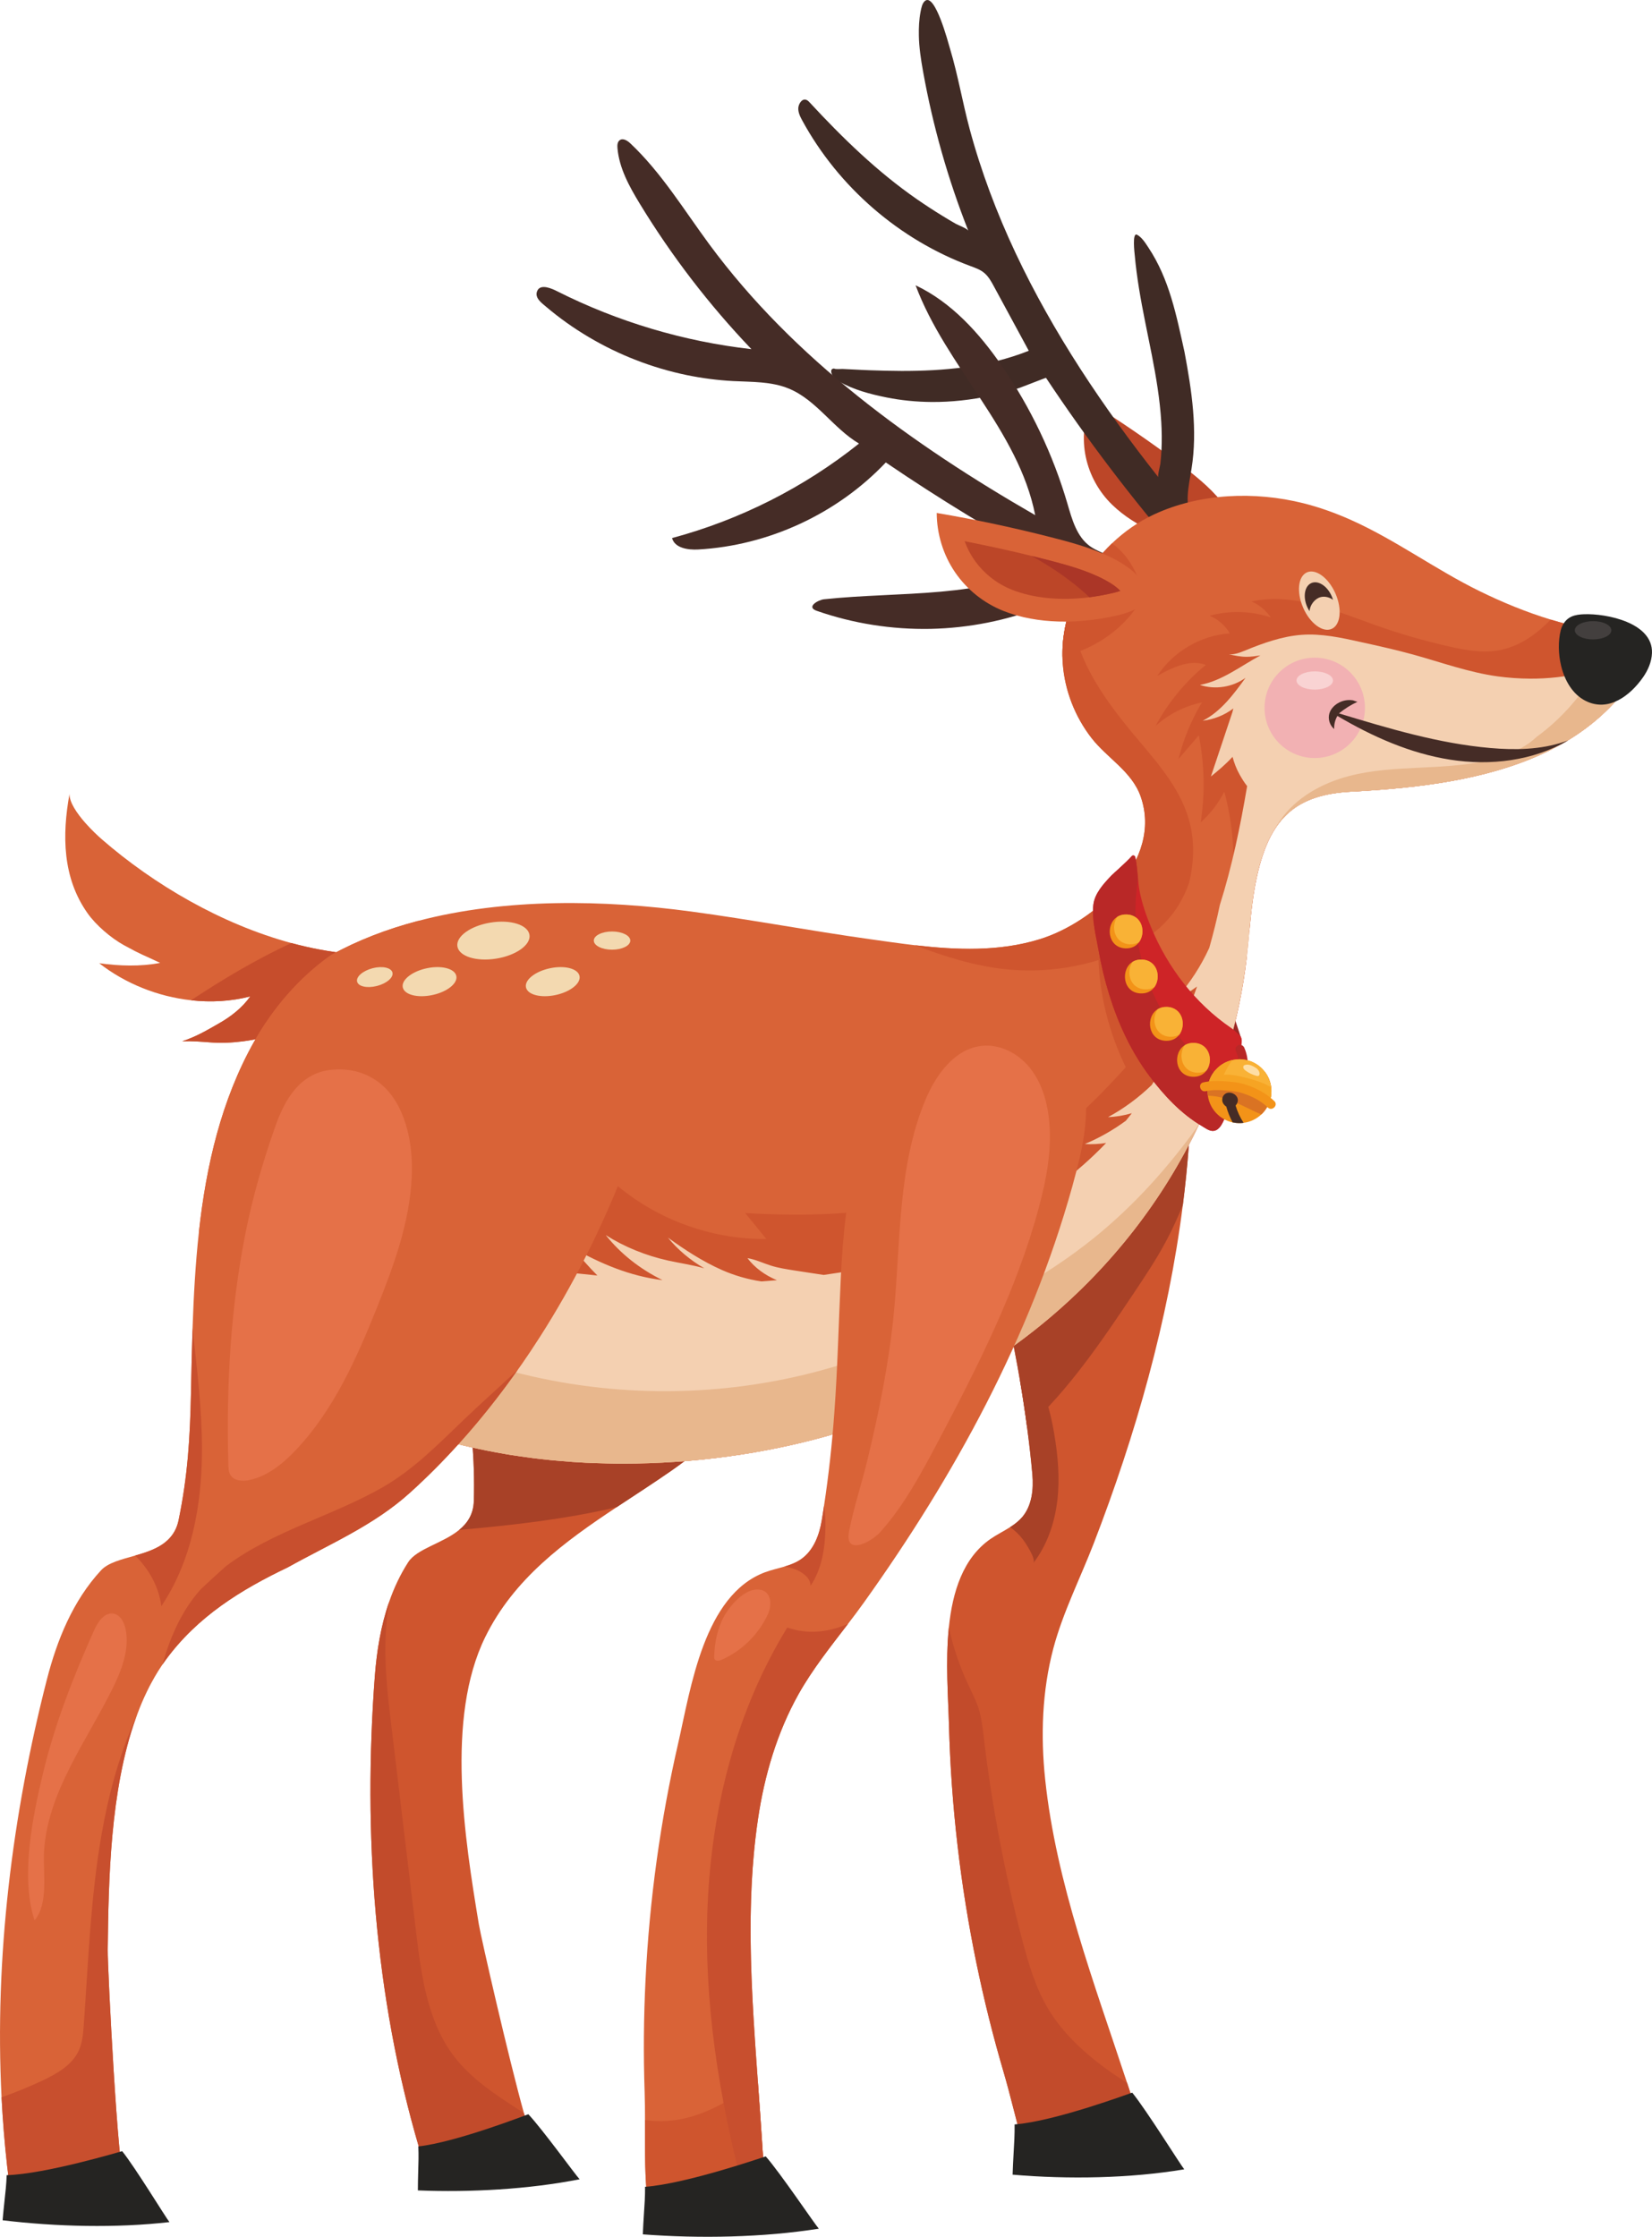 <?xml version="1.0" encoding="UTF-8"?> <!-- Creator: CorelDRAW 2019 (64-Bit) --> <svg xmlns="http://www.w3.org/2000/svg" xmlns:xlink="http://www.w3.org/1999/xlink" xmlns:xodm="http://www.corel.com/coreldraw/odm/2003" xml:space="preserve" width="161.22mm" height="218.272mm" style="shape-rendering:geometricPrecision; text-rendering:geometricPrecision; image-rendering:optimizeQuality; fill-rule:evenodd; clip-rule:evenodd" viewBox="0 0 1124.55 1522.5"> <defs> <style type="text/css"> <![CDATA[ .fil25 {fill:#FEDEA5;fill-rule:nonzero} .fil14 {fill:#F9D3D3;fill-rule:nonzero} .fil22 {fill:#F9B236;fill-rule:nonzero} .fil24 {fill:#F6A423;fill-rule:nonzero} .fil21 {fill:#F39318;fill-rule:nonzero} .fil13 {fill:#F2B1B3;fill-rule:nonzero} .fil10 {fill:#F4D0B1;fill-rule:nonzero} .fil16 {fill:#F3D9B0;fill-rule:nonzero} .fil15 {fill:#E57148;fill-rule:nonzero} .fil11 {fill:#E8B78D;fill-rule:nonzero} .fil23 {fill:#DA7323;fill-rule:nonzero} .fil7 {fill:#D96337;fill-rule:nonzero} .fil19 {fill:#CE2427;fill-rule:nonzero} .fil0 {fill:#CF552E;fill-rule:nonzero} .fil12 {fill:#C84F2E;fill-rule:nonzero} .fil8 {fill:#C64D2C;fill-rule:nonzero} .fil1 {fill:#C24B2B;fill-rule:nonzero} .fil20 {fill:#B92827;fill-rule:nonzero} .fil3 {fill:#BC4628;fill-rule:nonzero} .fil18 {fill:#AB3627;fill-rule:nonzero} .fil2 {fill:#A84127;fill-rule:nonzero} .fil9 {fill:#9A2825;fill-rule:nonzero} .fil6 {fill:#452C26;fill-rule:nonzero} .fil5 {fill:#402B25;fill-rule:nonzero} .fil17 {fill:#433F3E;fill-rule:nonzero} .fil4 {fill:#252422;fill-rule:nonzero} ]]> </style> </defs> <g id="Слой_x0020_1">  <path class="fil0" d="M606.33 779.28c-4.25,14.99 -9.75,29.7 -16.06,44.29 -29.85,68.93 -72.34,135.02 -132.91,177.24 -12.3,8.56 -25.03,16.74 -37.62,25.08 -35.6,23.62 -69.95,48.65 -89.46,88.46 -27.02,55.12 -13.97,137.09 -4.34,195.33 1.55,9.43 20.37,91.56 30.72,128.67 3.07,11.02 5.4,18.09 6.3,18.09 -30.91,10.06 -71.75,23.45 -71.75,24.53 -2.02,-6.27 -4.01,-12.57 -5.87,-18.9 -30.41,-103.03 -38.27,-214.28 -30.19,-321.15 1.3,-17.12 4.1,-34.33 9.72,-50.54 3.26,-9.43 7.48,-18.48 12.95,-26.99 5.99,-9.33 23.51,-12.82 34.76,-22.05 5.66,-4.6 9.69,-10.65 9.97,-19.61 0.87,-29.8 -1.99,-54.85 -6.56,-84.13 -11.96,-76.7 -25.87,-160.66 0.5,-235.98 5.12,-14.59 12.08,-28.74 20.81,-41.73l273.09 0c2.73,14.59 4.72,29.28 5.44,44.1 1.24,26.03 -2.52,50.99 -9.51,75.3z"></path> <path class="fil1" d="M362.97 1456.44c-30.91,10.06 -71.75,23.45 -71.75,24.53 -2.02,-6.27 -4.01,-12.57 -5.87,-18.9 -30.41,-103.03 -38.27,-214.28 -30.19,-321.15 1.3,-17.12 4.1,-34.33 9.72,-50.54 -1.49,9.35 -2.33,18.82 -2.52,28.28 -0.37,19.14 1.9,38.29 4.2,57.28 5.56,46.38 11.12,92.77 16.68,139.1 3.57,29.77 7.76,61.12 26.03,84.89 12.45,16.19 30.13,27.12 47.4,38.41 3.07,11.02 5.4,18.09 6.3,18.09z"></path> <path class="fil2" d="M606.33 779.28c-4.25,14.99 -9.75,29.7 -16.06,44.29 -29.85,68.93 -72.34,135.02 -132.91,177.24 -12.3,8.56 -25.03,16.74 -37.62,25.08 -34.94,8.22 -71.1,12.3 -107.16,15.45 5.66,-4.6 9.69,-10.65 9.97,-19.61 0.87,-29.8 -1.99,-54.85 -6.56,-84.13 -11.96,-76.7 -25.87,-160.66 0.5,-235.98 5.12,-14.59 12.08,-28.74 20.81,-41.73l223.27 0c26.77,33.51 39.91,76.06 45.75,119.39z"></path> <path class="fil3" d="M841.13 363.67c-0.03,-8.24 -4.47,-15.85 -9.67,-22.25 -8.36,-10.29 -18.88,-18.55 -29.49,-26.5 -19.24,-14.42 -39.09,-28.03 -59.48,-40.78 -4.73,11.64 -5.96,24.71 -3.36,36.99 2.6,12.28 8.94,23.75 17.98,32.48 15.98,15.43 38.98,24.44 60.57,28.22 7.41,1.3 23.49,3.45 23.46,-8.17z"></path> <path class="fil4" d="M359.65 1439.09c-0.63,0.15 -49.12,19.1 -74.89,21.9 0.27,5.71 0.11,11.49 -0.09,17.32 -0.14,4.21 -0.19,8.41 -0.22,12.62 35.8,1.45 75.45,-0.76 110.11,-7.58 -2.5,-2.51 -25.42,-34.23 -34.91,-44.27z"></path> <path class="fil0" d="M811.21 727.98c-0.03,4.25 -0.07,8.53 -0.16,12.82 -0.5,26.63 -2.52,53.13 -5.87,79.43l0 0.03c-10.03,78.96 -32.05,156.23 -60.72,230.47 -9.13,23.6 -20.93,46.8 -27.43,71.28 -7.67,28.99 -8.7,59.45 -5.56,89.15 7.42,70.42 33.7,139.55 55.75,206.55 0.44,1.31 0.87,2.56 1.28,3.84 3.72,11.44 7.45,22.89 12.61,33.74 -1.89,0.79 -3.75,1.55 -5.62,2.34l-79.42 0.98c-4.56,-16.14 -8.47,-33.17 -12.83,-48.01 -7.21,-24.48 -13.38,-49.26 -18.54,-74.26 -10.97,-53.27 -17.24,-107.51 -18.7,-161.84 -0.49,-18.6 -2.48,-43.41 -0.09,-66.83 2.48,-24.36 9.72,-47.22 28.3,-60.14 4.26,-2.95 9.04,-5.29 13.39,-8.05 3.07,-1.94 5.93,-4.14 8.29,-6.89 6.61,-7.83 7.76,-18.93 6.86,-29.11 -0.93,-10.51 -2.14,-21.06 -3.54,-31.6 -1.43,-10.8 -3.04,-21.58 -4.91,-32.26 -0.46,-2.88 -0.96,-5.78 -1.49,-8.66 -5.53,-30.56 -12.64,-60.83 -18.92,-91.19 -11.49,-55.69 -20.22,-123.19 19.94,-169.79 17.52,-20.3 48.27,-33.42 74.95,-26.48 15.41,3.99 25.35,13.78 31.68,26.13 8.88,17.27 10.75,39.57 10.75,58.35z"></path> <path class="fil1" d="M781.1 1455.29c-1.89,0.79 -3.75,1.55 -5.62,2.34l-79.42 0.98c-4.56,-16.14 -8.47,-33.17 -12.83,-48.01 -7.21,-24.48 -13.38,-49.26 -18.54,-74.26 -10.97,-53.27 -17.24,-107.51 -18.7,-161.84 -0.49,-18.6 -2.48,-43.41 -0.09,-66.83 2.89,13.39 7.3,26.45 13.11,38.86 2.55,5.39 5.34,10.7 7.14,16.39 1.99,6.25 2.7,12.84 3.48,19.37 5.5,46.46 14.26,92.52 26.12,137.75 4.32,16.34 9.1,32.8 17.77,47.3 8.41,14.05 20.18,25.79 33.01,35.95 6.62,5.22 13.55,10.02 20.69,14.44 0.44,1.31 0.87,2.56 1.28,3.84 3.72,11.44 7.45,22.89 12.61,33.74z"></path> <path class="fil2" d="M811.21 727.98c-0.03,4.25 -0.07,8.53 -0.16,12.82 -0.5,26.63 -2.52,53.13 -5.87,79.43l0 0.03c-3.42,8.32 -7.11,16.49 -11.34,24.43 -6.65,12.48 -14.47,24.16 -22.33,35.93 -21.62,32.29 -43.82,65.21 -72.31,91.27 -1.8,-13.73 -3.95,-27.39 -6.4,-40.92 -5.53,-30.56 -12.64,-60.83 -18.92,-91.19 -11.49,-55.69 -20.22,-123.19 19.94,-169.79 17.52,-20.3 48.27,-33.42 74.95,-26.48 15.41,3.99 25.35,13.78 31.68,26.13 8.88,17.27 10.75,39.57 10.75,58.35z"></path> <path class="fil4" d="M770.72 1424.38c-0.67,0.12 -52.67,19.59 -80.06,21.63 0.09,6.55 -0.29,13.14 -0.69,19.78 -0.3,4.8 -0.49,9.6 -0.67,14.42 37.85,3.27 79.91,2.56 116.85,-3.64 -2.56,-3 -25.72,-40.31 -35.42,-52.19z"></path> <path class="fil5" d="M566.52 251.19c0.31,-0.22 0.75,-0.37 1.36,-0.32 0.72,0.64 4.58,0.22 5.61,0.27 2.21,0.1 4.42,0.22 6.63,0.32 3.98,0.2 7.95,0.42 11.93,0.56 7.18,0.25 14.36,0.44 21.55,0.47 14.35,0.03 28.72,-0.61 42.95,-2.56 14.95,-2.04 29.72,-5.59 43.76,-11.17 -7.93,-14.64 -15.86,-29.26 -23.78,-43.9 -1.81,-3.35 -3.69,-6.76 -6.63,-9.17 -2.71,-2.24 -6.11,-3.42 -9.4,-4.63 -48.29,-17.89 -89.71,-53.74 -114.35,-98.97 -1.48,-2.71 -2.95,-5.66 -2.72,-8.74 0.19,-2.58 2.53,-6.74 5.68,-5.29 0.9,0.42 1.6,1.18 2.26,1.9 22.25,24.02 45.88,47 72.88,65.7 5.69,3.94 11.48,7.7 17.37,11.32 2.95,1.82 5.92,3.59 8.92,5.31 1.55,0.89 8.02,3.3 8.62,4.82 -13.83,-35.01 -24.17,-71.41 -30.82,-108.47 -1.44,-8.07 -2.71,-16.19 -2.86,-24.41 -0.1,-5.39 0.14,-10.92 1.17,-16.24 0.45,-2.29 1.03,-5.73 2.95,-7.33 6.94,-5.81 15.86,28.37 17.11,32.55 5.4,17.96 8.47,36.42 13.32,54.48 3.89,14.49 8.51,28.81 13.75,42.89 10.5,28.23 23.49,55.49 38.23,81.72 14.82,26.4 31.41,51.8 49.13,76.33 8.86,12.28 18,24.31 27.37,36.2 -0.69,-0.89 1.21,-7.78 1.36,-9.16 0.36,-3.15 0.61,-6.32 0.77,-9.5 0.31,-6.35 0.22,-12.72 -0.16,-19.07 -1.85,-30.69 -10.26,-60.51 -15.14,-90.75 -1.21,-7.51 -2.22,-15.04 -2.9,-22.59 -0.11,-1.23 -1.9,-15.78 1.56,-13.98 3.32,1.73 5.71,5.66 7.72,8.69 14.34,21.6 19.08,46.29 24.59,71.13 4.93,26.23 9.01,53.18 4.77,79.53 -1.89,11.74 -5.21,24.61 0.85,34.84 3.2,5.39 8.6,9.13 12.2,14.27 3.6,5.12 4.75,13.19 -0.24,17 -6.41,4.9 -15.15,-1.62 -20.42,-7.72 -32.98,-38.12 -63.54,-78.35 -91.44,-120.33 -0.1,-0.15 -16.8,6.45 -18.42,6.96 -6.39,2.06 -12.88,3.81 -19.45,5.24 -13.08,2.81 -26.47,4.31 -39.86,4.23 -10.36,-0.07 -20.71,-1.06 -30.86,-3.1 -10.9,-2.19 -22.56,-5.24 -32.24,-10.85 -1.36,-0.76 -2.7,-1.65 -3.71,-2.85 -0.96,-1.11 -2.65,-4.43 -0.99,-5.66z"></path> <path class="fil6" d="M756.69 379.46c-4.67,-2.88 -10.17,-4.43 -14.66,-7.63 -9.08,-6.52 -12.27,-18.28 -15.41,-29.01 -9.79,-33.44 -24.97,-65.31 -44.78,-94 -15.35,-22.22 -34.16,-43.06 -58.58,-54.63 20.68,55.37 70.02,98.45 81.42,156.45 -83.93,-48.3 -164.35,-106.4 -221.83,-184.33 -17.28,-23.42 -32.54,-48.7 -53.72,-68.68 -2.01,-1.9 -5.03,-3.84 -7.27,-2.21 -1.61,1.16 -1.72,3.49 -1.54,5.46 1.2,13.63 8.06,26.06 15.17,37.75 21.68,35.61 47.22,68.87 76.01,99.02 -45.94,-5.19 -90.93,-18.6 -132.22,-39.4 -3.36,-1.7 -11.2,-5.34 -13.51,-0.39 -2.22,4.73 2.88,8.32 5.93,10.9 9.11,7.73 18.89,14.67 29.17,20.74 20.56,12.18 43.15,20.94 66.55,25.79 10.42,2.14 20.99,3.52 31.61,4.09 12.79,0.64 26.02,0.22 37.87,5.09 18.83,7.73 30.32,27.07 47.84,37.45 -37.39,29.87 -81.02,51.92 -127.26,64.32 1.8,6.79 10.77,8.17 17.79,7.78 48,-2.69 94.68,-24.34 127.71,-59.25 36.41,24.78 74.04,47.73 112.72,68.77 -46.73,24.24 -102.45,18.8 -154.78,24.36 -3.92,0.42 -12.49,5.24 -4.99,7.85 24.87,8.69 51.17,12.8 77.49,12.3 26.06,-0.57 52.04,-5.66 76.27,-15.26 4.12,-1.62 8.19,-3.4 12.2,-5.29 8.05,-3.79 16.27,-8.17 25.16,-8.1 5.17,0.05 11.12,1.38 14.91,-2.14 4.66,-4.31 1.79,-12.52 -3.24,-16.39 -0.66,-0.52 -1.35,-0.99 -2.05,-1.43z"></path> <path class="fil7" d="M273.89 649.6c-31.71,25.64 -66.78,53.94 -108.58,59.2 -7.43,0.96 -15.01,1.28 -22.49,0.69 -6.31,-0.47 -11.93,-0.94 -18.79,-0.74 9.97,-3.3 16.93,-7.55 25.13,-12.23 8.17,-4.65 15.78,-10.61 21.22,-18.31 -13.02,3.37 -26.75,4.16 -40.32,2.63 -22.65,-2.49 -44.85,-11.37 -62.52,-25.22 13.48,1.89 28.04,2.38 41.46,-0.22 -12.27,-5.86 -11.99,-5.09 -24.69,-12.08 -8.76,-4.85 -18.92,-13.51 -24.7,-21.7 -17.11,-24.16 -17.39,-53.15 -12.3,-81.23 -0.15,5.64 4.97,13.11 10.59,19.53 4.16,4.75 8.61,8.91 11.4,11.35 35.63,30.96 81.38,57.7 128.99,70.62 13.11,3.54 26.34,6.03 39.58,7.31 3.07,0.35 6.14,0.54 9.22,0.71 4.85,0.25 9.69,0.35 14.54,0.25 2.43,-0.07 10.41,0.94 12.27,-0.56z"></path> <path class="fil8" d="M273.89 649.6c-31.71,25.64 -66.78,53.94 -108.58,59.2 -7.43,0.96 -15.01,1.28 -22.49,0.69 -6.31,-0.47 -11.93,-0.94 -18.79,-0.74 9.97,-3.3 16.93,-7.55 25.13,-12.23 8.17,-4.65 15.78,-10.61 21.22,-18.31 -13.02,3.37 -26.75,4.16 -40.32,2.63 21.86,-14.47 44.45,-27.88 68.24,-38.95 13.11,3.54 26.34,6.03 39.58,7.31 3.07,0.35 6.14,0.54 9.22,0.71 4.85,0.25 9.69,0.35 14.54,0.25 2.43,-0.07 10.41,0.94 12.27,-0.56z"></path> <path class="fil7" d="M1121.06 443.24c-0.09,1.3 -0.37,2.66 -0.87,4.09 -0.09,0.42 -0.25,0.79 -0.4,1.18l-0.06 0.2c-0.16,0.34 -0.31,0.71 -0.47,1.06 -0.34,0.76 -0.74,1.58 -1.21,2.38 -0.77,1.4 -1.61,2.81 -2.45,4.16 -0.59,0.96 -1.21,1.92 -1.84,2.85 -0.59,0.91 -1.18,1.77 -1.8,2.66 -0.62,0.91 -1.28,1.85 -1.96,2.76 -11.68,16.51 -26.19,29.31 -42.52,39.25 -2.02,1.26 -4.07,2.44 -6.15,3.54 -1.68,0.94 -3.38,1.85 -5.09,2.71 -37.46,18.98 -82.53,25.3 -124.77,28.08 -3.97,0.3 -7.95,0.49 -11.87,0.71 -36.74,1.99 -54.01,17.25 -63.08,53.79 -3.39,13.66 -4.78,27.64 -6.12,41.64 -0.46,5.14 -0.96,10.34 -1.55,15.45 -0.07,0.82 -0.16,1.63 -0.25,2.44 -2.51,21.46 -6.89,42.4 -13.04,62.65 -6.99,23.2 -16.24,45.5 -27.49,66.69 -50.16,94.42 -139.71,166.32 -244.88,195.87 -43.12,12.11 -90.98,18.85 -139.12,18.85 -3.51,0 -7.05,-0.03 -10.56,-0.13 -3.14,-0.07 -6.24,-0.15 -9.38,-0.27 -1.8,-0.08 -3.6,-0.13 -5.41,-0.22 -6.05,-0.32 -12.08,-0.71 -18.08,-1.28 -1.83,-0.13 -3.69,-0.32 -5.53,-0.49 -1.49,-0.18 -2.98,-0.32 -4.44,-0.47 -1.77,-0.2 -3.51,-0.37 -5.28,-0.59 -0.87,-0.1 -1.71,-0.22 -2.58,-0.32 -1.49,-0.22 -2.98,-0.39 -4.5,-0.61 -2.39,-0.32 -4.75,-0.64 -7.15,-1.04 -2.17,-0.29 -4.35,-0.64 -6.52,-1.01 -4.38,-0.77 -8.7,-1.52 -13.01,-2.39 -2.14,-0.45 -4.32,-0.89 -6.46,-1.35 -6.43,-1.36 -12.8,-2.9 -19.13,-4.6 -2.08,-0.54 -4.2,-1.11 -6.27,-1.72 -4.62,-1.3 -9.19,-2.71 -13.73,-4.16 -1.55,-0.54 -3.11,-1.03 -4.66,-1.58 -3.33,-1.13 -6.65,-2.31 -9.94,-3.57 -1.74,-0.64 -3.48,-1.3 -5.22,-1.97 -1.46,-0.56 -2.92,-1.16 -4.35,-1.75 -1.62,-0.66 -3.2,-1.33 -4.82,-2.02 -1.24,-0.54 -2.52,-1.06 -3.76,-1.63 -1.09,-0.49 -2.17,-0.96 -3.26,-1.45 -5.44,-2.49 -10.78,-5.09 -16.03,-7.85 -1.89,-0.99 -3.75,-1.99 -5.59,-3.03 -1.86,-0.98 -3.69,-2.04 -5.53,-3.1 -1.87,-1.08 -3.7,-2.16 -5.5,-3.32 -1.03,-0.61 -2.05,-1.28 -3.04,-1.92 -4.47,-2.9 -8.79,-5.96 -12.98,-9.15 -1.15,-0.87 -2.27,-1.73 -3.39,-2.64 -1.09,-0.91 -2.21,-1.8 -3.3,-2.71 -2.55,-2.14 -5.03,-4.33 -7.45,-6.57 -1.36,-1.28 -2.7,-2.56 -4.04,-3.84 -0.9,-0.89 -1.77,-1.75 -2.67,-2.66 -4.94,-5 -9.6,-10.19 -13.92,-15.62 -1.77,-2.17 -3.44,-4.4 -5.09,-6.67 -11.93,-16.54 -20.9,-34.77 -26.12,-54.01 5,-45.33 15.25,-89.74 37.45,-129.31 12.92,-22.98 30.79,-43.9 52.49,-59.18 18.23,-10.06 38.02,-17.62 58.68,-23.08l0.12 -0.03c60.29,-15.97 128,-14.35 186.02,-6.55 40.91,5.49 81.45,13.19 122.29,18.9 10,1.4 20.16,2.88 30.35,4.08 28.42,3.25 57.21,4.41 84.76,-4.03 37.68,-11.54 84.27,-53.38 68.93,-97.2 -6,-17.13 -22.8,-26.08 -33.45,-39.81 -11.18,-14.4 -18.14,-32.09 -19.56,-50.3 -0.13,-1.7 -0.22,-3.42 -0.25,-5.12 -0.07,-2.93 0.03,-5.79 0.28,-8.67 0,-0.46 0.06,-0.96 0.09,-1.42 0.1,-1.28 0.25,-2.59 0.44,-3.86 0.22,-1.58 0.46,-3.18 0.74,-4.75 0.47,-2.48 1.03,-4.95 1.68,-7.36 0.77,-2.85 1.68,-5.69 2.67,-8.49 2.39,-6.67 5.5,-13.14 9.22,-19.24 2.3,-3.86 4.88,-7.58 7.64,-11.12 3.35,-4.33 7.05,-8.37 10.96,-12.16 8.48,-8.1 18.17,-14.86 28.67,-19.71 31.25,-14.49 68.58,-15.87 101.72,-7.58 10.97,2.76 21.65,6.62 31.96,11.2 30.69,13.68 57.71,33.81 87.78,48.55 15.65,7.68 31.87,14.35 48.51,19.41 15.22,4.63 30.78,7.93 46.75,9.43 4.82,0.42 9.66,0.62 14.51,0.71 1.89,2.02 3.29,4.26 3.91,6.81 0.34,1.45 0.47,2.95 0.31,4.55z"></path> <path class="fil0" d="M835.56 714.83c-6.99,23.2 -16.24,45.5 -27.49,66.69 -13.48,-11 -24.54,-24.95 -33.51,-39.91 -5.65,-9.4 -10.47,-19.29 -14.44,-29.48 -7.02,-18.09 -11.31,-37.2 -12.27,-56.55 -0.47,-9.67 -0.1,-19.34 1.15,-28.89 0.4,-2.95 0.34,-8.81 4.73,-8.46 3.78,0.3 5.93,6.72 7.04,9.65 8.2,21.68 14.48,44.22 25.59,64.59 2.61,4.8 5.63,9.57 10.07,12.75 4.41,3.15 9.84,4.4 15.16,5.47 7.95,1.55 16,2.75 23.98,4.16z"></path> <polygon class="fil9" points="845.18,707.48 829.57,660.55 780.05,699.23 812.91,749.28 845.28,708.22 "></polygon> <path class="fil0" d="M1121.06 443.24c-0.09,1.3 -0.37,2.66 -0.87,4.09 -0.09,0.42 -0.25,0.79 -0.4,1.18l-0.06 0.2c-0.16,0.34 -0.31,0.71 -0.47,1.06 -0.34,0.76 -0.74,1.58 -1.21,2.38 -0.77,1.4 -1.61,2.81 -2.45,4.16 -0.59,0.96 -1.21,1.92 -1.84,2.85 -0.59,0.91 -1.18,1.77 -1.8,2.66 -0.62,0.91 -1.28,1.85 -1.96,2.76 -11.68,16.51 -26.19,29.31 -42.52,39.25 -2.02,1.26 -4.07,2.44 -6.15,3.54 -1.68,0.94 -3.38,1.85 -5.09,2.71 -37.46,18.98 -82.53,25.3 -124.77,28.08 -3.97,0.3 -7.95,0.49 -11.87,0.71 -36.74,1.99 -54.01,17.25 -63.08,53.79 -3.39,13.66 -4.78,27.64 -6.12,41.64 -6.92,-5.88 -14.16,-15.48 -12.83,-24.41 3.66,-23.57 2.2,-47.96 -4.19,-70.99 -4.01,7.87 -9.48,14.99 -16.03,20.84 2.98,-19.61 2.55,-39.76 -1.3,-59.25 -4.6,5.36 -9.19,10.78 -13.82,16.14 3.35,-13.53 8.76,-26.55 15.93,-38.51 -11.67,2.39 -22.71,8 -31.53,16 8.51,-15.9 20.22,-30.12 34.2,-41.56 -10.93,-4.04 -22.83,1.82 -33.02,7.45 10.81,-16.54 29.66,-27.58 49.35,-28.88 -3.1,-5.34 -7.99,-9.63 -13.7,-12.01 13.54,-3.74 28.21,-3.32 41.53,1.11 -3.2,-4.75 -7.77,-8.56 -13.02,-10.82 28.27,-6.3 56.84,6.32 84.14,16.04 16.46,5.86 33.27,10.73 50.29,14.57 11.19,2.53 22.77,4.65 34.05,2.58 13.79,-2.51 25.16,-10.68 35.12,-20.84 15.22,4.63 30.78,7.93 46.75,9.43 4.82,0.42 9.66,0.62 14.51,0.71 1.89,2.02 3.29,4.26 3.91,6.81 0.34,1.45 0.47,2.95 0.31,4.55z"></path> <path class="fil0" d="M809.56 600.51c-3.48,10.31 -9.01,19.83 -16.71,27.68 -10.81,11.1 -24.91,18.43 -39.54,23.5 -21.86,7.6 -45.41,10.41 -68.49,8.05 -21.4,-2.19 -41.84,-8.68 -62.03,-16.34 28.42,3.25 57.21,4.41 84.76,-4.03 37.68,-11.54 84.27,-53.38 68.93,-97.2 -6,-17.13 -22.8,-26.08 -33.45,-39.81 -11.18,-14.4 -18.14,-32.09 -19.56,-50.3 -0.13,-1.7 -0.22,-3.42 -0.25,-5.12 -0.07,-3.4 0.06,-6.74 0.37,-10.09 0.1,-1.28 0.25,-2.59 0.44,-3.86 0.22,-1.58 0.46,-3.18 0.74,-4.75 0.47,-2.48 1.03,-4.95 1.68,-7.36 0.77,-2.85 1.68,-5.69 2.67,-8.49 0.28,10.61 2.55,20.82 6.3,30.69 7.33,19.36 20.28,37.5 35.03,55.32 15.01,18.16 32.65,36.76 39.01,60.04 3.86,14.07 3.3,28.28 0.09,42.08z"></path> <path class="fil0" d="M778.19 405.74c-8.88,17.18 -24.72,30.27 -42.77,37.33 -1.83,0.76 -3.7,1.43 -5.59,2.02 -2.18,0.69 -4.38,1.3 -6.62,1.85 -0.07,-3.4 0.06,-6.74 0.37,-10.09 0.1,-1.28 0.25,-2.59 0.44,-3.86 0.22,-1.58 0.46,-3.18 0.74,-4.75 0.47,-2.48 1.03,-4.95 1.68,-7.36 0.77,-2.85 1.68,-5.69 2.67,-8.49 2.39,-6.67 5.5,-13.14 9.22,-19.24 13.7,2.49 27.12,6.94 39.85,12.6z"></path> <path class="fil0" d="M777.91 403.5c-0.16,0.37 -0.44,0.69 -0.74,0.96 -14.26,14.37 -31.65,25.62 -50.6,32.73 -1,0.37 -2.02,0.74 -3.07,1.08 0,-0.46 0.06,-0.96 0.09,-1.42 0.1,-1.28 0.25,-2.59 0.44,-3.86 0.22,-1.58 0.46,-3.18 0.74,-4.75 0.47,-2.48 1.03,-4.95 1.68,-7.36 0.77,-2.85 1.68,-5.69 2.67,-8.49 2.39,-6.67 5.5,-13.14 9.22,-19.24 2.3,-3.86 4.88,-7.58 7.64,-11.12 3.35,-4.33 7.05,-8.37 10.96,-12.16 3.2,2.21 6.06,4.92 8.54,7.88 5.74,6.89 9.54,15.23 12.27,23.77 0.19,0.66 0.4,1.38 0.16,1.99z"></path> <path class="fil0" d="M848.85 649.75c-0.07,0.82 -0.16,1.63 -0.25,2.44 -18.23,155.89 -136.08,283.25 -285.41,325.21 -43.12,12.11 -90.98,18.85 -139.12,18.85 -3.51,0 -7.05,-0.03 -10.56,-0.13 -3.14,-0.07 -6.24,-0.15 -9.38,-0.27 -1.8,-0.08 -3.6,-0.13 -5.41,-0.22 -6.05,-0.32 -12.08,-0.71 -18.08,-1.28 -1.83,-0.13 -3.69,-0.32 -5.53,-0.49 -1.49,-0.18 -2.98,-0.32 -4.44,-0.47 -1.77,-0.2 -3.51,-0.37 -5.28,-0.59 -0.87,-0.1 -1.71,-0.22 -2.58,-0.32 -1.49,-0.22 -2.98,-0.39 -4.5,-0.61 -2.39,-0.32 -4.75,-0.64 -7.15,-1.04 -2.17,-0.29 -4.35,-0.64 -6.52,-1.01 -4.38,-0.77 -8.7,-1.52 -13.01,-2.39 -2.14,-0.45 -4.32,-0.89 -6.46,-1.35 -6.43,-1.36 -12.8,-2.9 -19.13,-4.6 -2.08,-0.54 -4.2,-1.11 -6.27,-1.72 -4.62,-1.3 -9.19,-2.71 -13.73,-4.16 -1.55,-0.54 -3.11,-1.03 -4.66,-1.58 -3.33,-1.13 -6.65,-2.31 -9.94,-3.57 -1.74,-0.64 -3.48,-1.3 -5.22,-1.97 -1.46,-0.56 -2.92,-1.16 -4.35,-1.75 -1.62,-0.66 -3.2,-1.33 -4.82,-2.02 -1.24,-0.54 -2.52,-1.06 -3.76,-1.63 -1.09,-0.49 -2.17,-0.96 -3.26,-1.45 -5.44,-2.49 -10.78,-5.09 -16.03,-7.85 -1.89,-0.99 -3.75,-1.99 -5.59,-3.03 -1.86,-0.98 -3.69,-2.04 -5.53,-3.1 -1.87,-1.08 -3.7,-2.16 -5.5,-3.32 -1.03,-0.61 -2.05,-1.28 -3.04,-1.92 -4.47,-2.9 -8.79,-5.96 -12.98,-9.15 -1.15,-0.87 -2.27,-1.73 -3.39,-2.64 -1.09,-0.91 -2.21,-1.8 -3.3,-2.71 -2.55,-2.14 -5.03,-4.33 -7.45,-6.57 -1.36,-1.28 -2.7,-2.56 -4.04,-3.84 -0.9,-0.89 -1.77,-1.75 -2.67,-2.66 -4.94,-5 -9.6,-10.19 -13.92,-15.62 71.6,-50.47 169.29,-55.91 248.74,-96.44 28.7,26.21 67.53,41 106.35,40.53 -4.81,-5.88 -9.6,-11.74 -14.41,-17.62 60.63,3.61 124.03,-0.64 177.23,-30 18.29,-10.06 34.91,-22.89 50.23,-37.04 27.71,-25.52 51.19,-55.12 76.22,-83.17 9.57,-10.68 21.5,-31.18 37.71,-25.81l0.19 0.05z"></path> <path class="fil10" d="M1121.06 443.24c-0.09,1.3 -0.37,2.66 -0.87,4.09 -0.09,0.42 -0.25,0.79 -0.4,1.18l-0.06 0.2c-0.16,0.34 -0.31,0.71 -0.47,1.06 -0.34,0.76 -0.74,1.58 -1.21,2.38 -0.77,1.4 -1.61,2.81 -2.45,4.16 -0.59,0.96 -1.21,1.92 -1.84,2.85 -0.59,0.91 -1.18,1.77 -1.8,2.66 -0.62,0.91 -1.28,1.85 -1.96,2.76 -11.68,16.51 -26.19,29.31 -42.52,39.25 -2.02,1.26 -4.07,2.44 -6.15,3.54 -1.68,0.94 -3.38,1.85 -5.09,2.71 -37.46,18.98 -82.53,25.3 -124.77,28.08 -3.97,0.3 -7.95,0.49 -11.87,0.71 -25.06,1.38 -41.06,8.88 -51.59,25.12 -4.88,7.56 -8.6,17.03 -11.49,28.67 -4.82,19.46 -5.59,39.64 -7.92,59.53 -4.69,40.06 -15.96,78.25 -32.67,113.58 -48.24,102.12 -141.79,180.45 -252.74,211.62 -43.12,12.11 -90.98,18.85 -139.12,18.85 -3.51,0 -7.05,-0.03 -10.56,-0.13 -3.14,-0.07 -6.24,-0.15 -9.38,-0.27 -1.8,-0.08 -3.6,-0.13 -5.41,-0.22 -6.05,-0.32 -12.08,-0.71 -18.08,-1.28 -1.83,-0.13 -3.69,-0.32 -5.53,-0.49 -1.49,-0.18 -2.98,-0.32 -4.44,-0.47 -1.77,-0.2 -3.51,-0.37 -5.28,-0.59 -0.87,-0.1 -1.71,-0.22 -2.58,-0.32 -1.49,-0.22 -2.98,-0.39 -4.5,-0.61 -2.39,-0.32 -4.75,-0.64 -7.15,-1.04 -2.17,-0.29 -4.35,-0.64 -6.52,-1.01 -4.38,-0.77 -8.7,-1.52 -13.01,-2.39 -2.14,-0.45 -4.32,-0.89 -6.46,-1.35 -6.43,-1.36 -12.8,-2.9 -19.13,-4.6 -2.08,-0.54 -4.2,-1.11 -6.27,-1.72 -4.62,-1.3 -9.19,-2.71 -13.73,-4.16 -1.55,-0.54 -3.11,-1.03 -4.66,-1.58 -3.33,-1.13 -6.65,-2.31 -9.94,-3.57 -1.74,-0.64 -3.48,-1.3 -5.22,-1.97 -1.46,-0.56 -2.92,-1.16 -4.35,-1.75 -1.62,-0.66 -3.2,-1.33 -4.82,-2.02 -1.24,-0.54 -2.52,-1.06 -3.76,-1.63 -1.09,-0.49 -2.17,-0.96 -3.26,-1.45 -5.44,-2.49 -10.78,-5.09 -16.03,-7.85 -1.89,-0.99 -3.75,-1.99 -5.59,-3.03 -1.86,-0.98 -3.69,-2.04 -5.53,-3.1 -1.87,-1.08 -3.7,-2.16 -5.5,-3.32 -1.03,-0.61 -2.05,-1.28 -3.04,-1.92 -4.47,-2.9 -8.79,-5.96 -12.98,-9.15 -1.15,-0.87 -2.27,-1.73 -3.39,-2.64 -1.09,-0.91 -2.21,-1.8 -3.3,-2.71 -8.73,-7.28 -16.74,-15.23 -23.94,-23.72 14.22,-7.67 28.61,-15.11 43.27,-21.82 0.5,-0.15 1,-0.22 1.49,-0.34 34.23,-7.78 68.68,-15.33 103.71,-17.84 29.32,-2.06 58.36,0.94 87.44,4.01 -5.9,-6 -11.49,-12.23 -16.62,-18.72 18.51,10.51 38.95,19.24 60.97,21.85 -15.37,-7.53 -28.7,-18.09 -38.64,-30.64 12.71,8.05 27.18,13.93 42.46,17.33 8.2,1.82 16.62,2.95 24.63,5.29 -9.66,-5.61 -18.11,-12.72 -24.78,-20.91 11.46,8.27 23.42,16.12 36.71,22.02 8.41,3.72 17.52,6.38 26.87,7.8 3.54,-0.24 7.11,-0.56 10.65,-0.84 -8.14,-3.32 -15.19,-8.54 -20.09,-15.01 5.62,0.91 10.68,3.44 16.06,5.11 5.06,1.6 10.37,2.39 15.69,3.25 6.71,1.01 13.42,2.04 20.13,3.07 7.98,-1.13 15.97,-2.36 23.95,-3.84 23.48,-4.28 46.34,-10.8 67.4,-21.09 10.59,-3.78 21.09,-8.19 31.43,-13.41 25.66,-12.9 49.35,-30.46 69.51,-51.48 -4.78,0.76 -9.66,1.01 -14.5,0.71 9.91,-4.16 19.29,-9.5 27.95,-15.87 1.37,-1.67 2.7,-3.37 4.04,-5.09 -5.28,1.52 -10.71,2.46 -16.18,2.66 10.83,-5.88 20.84,-13.31 29.72,-21.87 6.52,-10.29 12.3,-20.99 17.14,-32.09 2.17,-4.97 4.22,-9.99 6.24,-15.06 -3.42,1.55 -6.96,2.83 -10.59,3.76 5.47,-4.73 10.47,-9.92 15.1,-15.45 0.99,-2.73 2.02,-5.43 2.95,-8.17 -4.32,3.12 -8.92,5.78 -13.85,7.77 9.07,-10.17 16.53,-21.75 22.18,-34.1 2.73,-9.67 5.19,-19.42 7.21,-29.24 8.35,-26.35 13.94,-53.52 18.57,-80.86 -0.87,-1.13 -1.74,-2.28 -2.51,-3.49 -0.91,-1.4 -1.78,-2.88 -2.62,-4.38 -2.14,-3.79 -3.69,-7.85 -4.81,-12.06 -4.41,4.88 -9.6,9.23 -14.72,13.39 4.85,-14.54 9.69,-29.06 14.57,-43.6 0.22,-0.91 0.47,-1.8 0.71,-2.71 -6.06,4.57 -13.36,7.48 -20.87,8.36 12.39,-6.27 21,-17.96 29.17,-29.23 -8.79,6.4 -20.72,8.27 -31.06,4.85 15.13,-2.8 27.58,-12.77 41.18,-20.08 -3.2,0.47 -6.4,0.96 -9.66,0.94 -3.97,-0.03 -7.92,-0.86 -11.83,-1.7 3.92,0.35 7.73,-1.25 11.4,-2.73 12.11,-4.97 24.97,-9.55 38.11,-10.53 13.51,-1.01 26.93,1.94 40.04,4.85 11.93,2.63 23.89,5.27 35.66,8.51 19.2,5.29 38.08,12.23 57.9,14.94 7.3,0.99 14.66,1.48 22.02,1.53 12.18,0.05 24.32,-1.28 36.22,-4.06 7.21,-1.68 14.38,-3.81 21.46,-6.47 6.4,-2.39 12.61,-5.17 18.67,-8.17 -0.03,0.49 -0.16,1.06 -0.25,1.58 1.12,-0.52 2.24,-1.03 3.36,-1.58z"></path> <path class="fil11" d="M815.93 765.77c-48.24,102.12 -141.79,180.45 -252.74,211.62 -43.12,12.11 -90.98,18.85 -139.12,18.85 -3.51,0 -7.05,-0.03 -10.56,-0.13 -3.14,-0.07 -6.24,-0.15 -9.38,-0.27 -1.8,-0.08 -3.6,-0.13 -5.41,-0.22 -6.05,-0.32 -12.08,-0.71 -18.08,-1.28 -1.83,-0.13 -3.69,-0.32 -5.53,-0.49 -1.49,-0.18 -2.98,-0.32 -4.44,-0.47 -1.77,-0.2 -3.51,-0.37 -5.28,-0.59 -0.87,-0.1 -1.71,-0.22 -2.58,-0.32 -1.49,-0.22 -2.98,-0.39 -4.5,-0.61 -2.39,-0.32 -4.75,-0.64 -7.15,-1.04 -2.17,-0.29 -4.35,-0.64 -6.52,-1.01 -4.38,-0.77 -8.7,-1.52 -13.01,-2.39 -2.14,-0.45 -4.32,-0.89 -6.46,-1.35 -6.43,-1.36 -12.8,-2.9 -19.13,-4.6 -2.08,-0.54 -4.2,-1.11 -6.27,-1.72 -4.62,-1.3 -9.19,-2.71 -13.73,-4.16 -1.55,-0.54 -3.11,-1.03 -4.66,-1.58 -3.33,-1.13 -6.65,-2.31 -9.94,-3.57 -1.74,-0.64 -3.48,-1.3 -5.22,-1.97 -1.46,-0.56 -2.92,-1.16 -4.35,-1.75 -1.62,-0.66 -3.2,-1.33 -4.82,-2.02 -1.24,-0.54 -2.52,-1.06 -3.76,-1.63 -1.09,-0.49 -2.17,-0.96 -3.26,-1.45 -5.44,-2.49 -10.78,-5.09 -16.03,-7.85 -1.89,-0.99 -3.75,-1.99 -5.59,-3.03 -1.86,-0.98 -3.69,-2.04 -5.53,-3.1 -1.87,-1.08 -3.7,-2.16 -5.5,-3.32 -1.03,-0.61 -2.05,-1.28 -3.04,-1.92 -4.47,-2.9 -8.79,-5.96 -12.98,-9.15 -1.15,-0.87 -2.27,-1.73 -3.39,-2.64 -1.09,-0.91 -2.21,-1.8 -3.3,-2.71 -8.73,-7.28 -16.74,-15.23 -23.94,-23.72 14.22,-7.67 28.61,-15.11 43.27,-21.82 0.5,-0.15 1,-0.22 1.49,-0.34 0.97,0.39 1.96,0.81 2.92,1.2 38.89,16.26 77.13,34.6 117.5,46.71 68.37,20.47 142.14,22.49 211.5,5.81 27.92,-6.74 55.1,-16.39 81.63,-27.44 41.31,-17.22 81.51,-38.02 116.26,-66.19 27.24,-22.12 50.35,-48.06 70.63,-76.36z"></path> <path class="fil11" d="M1117.71 444.82c0.1,-0.52 0.22,-1.08 0.25,-1.58 -6.06,3 -12.27,5.78 -18.67,8.17 -3.87,1.45 -7.78,2.7 -11.7,3.86 -11.01,17.98 -24.6,33.98 -41.48,46.21 -6.14,5.86 -13.91,9.94 -22.03,12.8 -1.73,0.79 -3.43,1.58 -5.21,2.28 -2.42,0.96 -4.66,1.28 -6.68,1.11 -30.62,6.99 -63.34,2.59 -93.82,10.53 -18.42,4.8 -36.22,14.64 -47.02,30.32 -1.21,1.75 -2.3,3.57 -3.33,5.46 10.53,-16.24 26.53,-23.74 51.59,-25.12 3.92,-0.22 7.9,-0.42 11.87,-0.71 42.24,-2.78 87.31,-9.1 124.77,-28.08 1.71,-0.86 3.42,-1.77 5.09,-2.71 2.08,-1.1 4.13,-2.29 6.15,-3.54 16.33,-9.94 30.84,-22.74 42.52,-39.25 0.68,-0.91 1.33,-1.85 1.96,-2.76 0.62,-0.89 1.21,-1.75 1.8,-2.66 0.62,-0.94 1.24,-1.89 1.84,-2.85 0.84,-1.35 1.68,-2.76 2.45,-4.16 0.47,-0.81 0.87,-1.62 1.21,-2.38 0.16,-0.35 0.31,-0.71 0.47,-1.06l0.06 -0.2c0.16,-0.4 0.31,-0.76 0.4,-1.18 0.5,-1.43 0.78,-2.78 0.87,-4.09 -1.12,0.54 -2.23,1.06 -3.36,1.58z"></path> <path class="fil7" d="M459.88 680.48c-17.83,81.1 -47.43,159.28 -92.31,229.46 -2.08,3.27 -4.2,6.5 -6.34,9.72 -14.84,22.22 -31.21,43.56 -49.2,63.39 -10.5,11.61 -21.56,22.74 -33.17,33.2 -24.66,22.24 -54.73,34.84 -82.96,50.61 -31.77,15.16 -61.44,33.39 -83.12,63.05 -3.54,4.82 -6.76,9.99 -9.66,15.43l-0.06 0.1c-0.46,0.79 -0.87,1.6 -1.3,2.41 -0.65,1.25 -1.27,2.51 -1.87,3.79 -2.29,4.75 -4.41,9.69 -6.27,14.76l-0.09 0.22c-0.4,0.98 -0.75,1.97 -1.12,3 -17.52,49.11 -18.51,110.61 -19.07,157.41 -0.16,12.79 7.18,155.37 11.21,155.37 -33.17,4.62 -77.12,10.9 -77.12,11.98 -0.93,-6.72 -1.8,-13.44 -2.58,-20.18 -1.74,-15.5 -2.98,-31.08 -3.79,-46.65 -4.85,-95.23 7.3,-192.43 30.81,-284.21 6.92,-27.02 17.73,-53.74 36.9,-74.48 4.85,-5.24 13.92,-7.39 23.27,-10.06 12.92,-3.67 26.27,-8.42 29.54,-24.09 6.21,-30.07 7.79,-55.98 8.42,-86.44 0.31,-14.54 0.59,-29.36 1.08,-44.27 0.74,-21.75 1.93,-43.7 4.32,-65.43 5,-45.33 15.25,-89.74 37.45,-129.31 12.92,-22.98 30.79,-43.9 52.49,-59.18 18.23,-10.06 38.02,-17.62 58.68,-23.08l0.12 -0.03c17.61,-2.24 35.91,-1.58 53.02,-0.44 35.47,2.44 74.76,16.66 106.04,39.91 5.87,4.36 11.46,9.08 16.68,14.06z"></path> <path class="fil7" d="M733.3 795c-1.09,4.16 -2.2,8.29 -3.32,12.42 -28.55,102.66 -80.2,197.1 -141.95,283.43 -3.48,4.87 -7.11,9.7 -10.77,14.47 -11.87,15.48 -24.13,30.86 -33.61,47.71 -14.66,26.13 -23.26,55.37 -27.64,84.92 -8.7,58.37 -4.44,119.12 -0.16,178.47 0.96,13.26 1.93,26.43 2.76,39.49 0.71,11.2 1.43,22.37 3.35,33.39 0.13,0.81 0.28,1.62 0.44,2.44 -15.85,2.19 -31.68,4.41 -47.5,6.77 -9.38,1.43 -24.1,5.68 -33.42,5.19 -2.79,-18.26 -2.42,-40.21 -2.42,-60.71 0,-6.55 -0.04,-12.92 -0.25,-19 -0.87,-25.49 -0.65,-51.06 0.62,-76.58 2.67,-54.28 10.12,-108.37 22.33,-161.35 8.48,-36.99 17.4,-100.42 59.05,-115.9 4.26,-1.58 8.79,-2.56 13.17,-3.86 4.07,-1.23 8.07,-2.71 11.52,-5.17 8.35,-5.93 12.27,-16.36 13.91,-26.5 0.53,-3.22 1.06,-6.45 1.52,-9.72 3.17,-20.84 5.47,-41.98 6.99,-63 2.3,-30.95 2.95,-61.98 4.47,-93.01 2.8,-56.77 11.21,-124.31 61.75,-159.38 22.02,-15.31 55.1,-20.3 79.17,-6.91 13.92,7.7 21.09,19.66 24.16,33.22 4.26,18.93 0.53,41.02 -4.19,59.16z"></path> <path class="fil0" d="M522.41 1491.75c-15.85,2.19 -31.68,4.41 -47.5,6.77 -9.38,1.43 -24.1,5.68 -33.42,5.19 -2.79,-18.26 -2.42,-40.21 -2.42,-60.71 1.02,0.17 2.11,0.3 3.2,0.42 10.65,1.13 21.59,-0.34 31.75,-3.76 15.18,-5.12 28.73,-13.9 41.84,-23.23 0.96,13.26 1.93,26.43 2.76,39.49 0.71,11.2 1.43,22.37 3.35,33.39 0.13,0.81 0.28,1.62 0.44,2.44z"></path> <path class="fil12" d="M516.01 1237.95c-10.63,71.39 -1.93,146.36 2.61,217.97 0.71,11.2 1.43,22.37 3.35,33.39 -5.18,0.91 -10.31,2.07 -15.31,3.72 -17.08,-64 -27.77,-130.15 -24.97,-196.32 2.8,-66.19 19.54,-132.51 54.23,-188.91 13.85,4.92 28.14,3.2 41.34,-2.49 -11.87,15.48 -24.13,30.86 -33.61,47.71 -14.66,26.13 -23.26,55.37 -27.64,84.92z"></path> <path class="fil4" d="M521.26 1467.76c-0.69,0.15 -54.07,18.7 -82.16,20.72 0.07,6.2 -0.34,12.43 -0.78,18.73 -0.32,4.53 -0.54,9.08 -0.74,13.63 38.8,2.95 81.91,2.14 119.8,-3.86 -2.61,-2.83 -26.23,-37.99 -36.13,-49.21z"></path> <path class="fil4" d="M1062.7 453.28c2.47,10.14 7.93,19.42 16.7,23.8 15.53,7.77 30.2,-3.52 38.89,-15.85 3.5,-4.95 6.05,-10.75 6.25,-16.81 0.66,-20.57 -30.88,-26.92 -46.25,-26.33 -2.9,0.1 -5.85,0.42 -8.5,1.58 -3.8,1.67 -6.38,5.34 -7.36,9.3 -1.78,7.19 -1.75,16.04 0.28,24.31z"></path> <path class="fil13" d="M929.14 481.8c0,18.87 -15.3,34.18 -34.17,34.18 -18.87,0 -34.17,-15.31 -34.17,-34.18 0,-18.85 15.3,-34.16 34.17,-34.16 18.87,0 34.17,15.31 34.17,34.16z"></path> <path class="fil14" d="M907.4 463.18c0,3.42 -5.57,6.22 -12.42,6.22 -6.86,0 -12.42,-2.8 -12.42,-6.22 0,-3.42 5.56,-6.2 12.42,-6.2 6.86,0 12.42,2.78 12.42,6.2z"></path> <path class="fil6" d="M1064.8 504.89c-16.03,5.43 -33.46,5.73 -50.36,4.25 -35.14,-3.07 -69.21,-13.34 -102.98,-23.55 3.87,-3.18 8.16,-5.86 12.7,-7.95 -0.36,0.17 -2.78,-0.89 -3.34,-0.98 -1.19,-0.2 -2.42,-0.22 -3.62,-0.12 -7.18,0.63 -14.52,6.86 -12.24,14.66 0.56,1.94 1.68,3.74 3.25,5.02 -0.15,-3.1 0.62,-6.25 2.19,-8.91 23.79,14.05 49.53,25.52 76.84,29.78 27.31,4.26 56.39,0.83 80.22,-13.14 -0.88,0.32 -1.77,0.64 -2.66,0.94z"></path> <path class="fil15" d="M608.37 894.49c4.83,-49.07 2.56,-100.1 21.49,-145.62 7.23,-17.37 20.1,-35.26 38.84,-37.03 12.07,-1.16 24.07,5.07 31.84,14.39 7.76,9.3 11.68,21.31 13.26,33.32 2.76,21.11 -1.26,42.55 -6.83,63.09 -15.18,56.03 -41.77,108.2 -68.9,159.5 -11.21,21.19 -22.7,42.55 -38.63,60.44 -6.64,7.48 -24.71,16.49 -21.45,-0.27 3.12,-16.12 8.51,-32.11 12.37,-48.08 7.94,-32.85 14.71,-66.07 18.02,-99.73z"></path> <path class="fil12" d="M561.88 1040.51c-0.28,13.56 -2.52,27.64 -10.13,38.9 0.04,-5.22 -5,-8.91 -9.75,-10.97 -2.23,-0.98 -5.06,-1.58 -8.01,-2.11 4.07,-1.23 8.07,-2.71 11.52,-5.17 8.35,-5.93 12.27,-16.36 13.91,-26.5 0.53,-3.22 1.06,-6.45 1.52,-9.72 0.9,5.09 1.06,10.41 0.94,15.57z"></path> <path class="fil2" d="M719.73 1021.39c-1.8,15.25 -6.93,30.36 -16.31,42.5 2.02,-2.61 -5.31,-13.66 -6.89,-15.75 -2.49,-3.35 -5.53,-6.3 -8.94,-8.66 3.07,-1.94 5.93,-4.14 8.29,-6.89 6.61,-7.83 7.76,-18.93 6.86,-29.11 -0.93,-10.51 -2.14,-21.06 -3.54,-31.6 -1.43,-10.8 -3.04,-21.58 -4.91,-32.26 2.21,-1.38 4.67,-2.16 7.24,-2.11 1.39,0.02 2.86,0.34 3.91,1.25 0.87,0.71 1.4,1.7 1.9,2.68 5.4,10.63 8.2,22.34 10.22,34.08 2.61,15.13 3.98,30.64 2.18,45.87z"></path> <path class="fil15" d="M493.92 1098.41c-5.28,8.64 -7.47,18.9 -7.75,29.04 -0.02,0.66 -0.02,1.35 0.31,1.92 0.87,1.53 3.15,1.08 4.75,0.37 13.73,-6.03 25.12,-17.22 31.41,-30.83 3.31,-7.16 2.35,-17.1 -7.27,-17 -8.6,0.08 -17.4,9.87 -21.44,16.51z"></path> <path class="fil15" d="M253.19 733.63c-8.27,-4.73 -18.08,-6.62 -28.6,-5.34 -20.43,2.49 -30.69,20.13 -36.94,37.72 -8.56,24.16 -15.63,48.57 -20.62,73.73 -10.16,51.21 -12.99,103.69 -11.62,155.81 0.01,0.52 0.03,1.03 0.05,1.55 0.07,2.38 0.18,4.88 1.43,6.91 2.53,4.09 8.4,4.41 13.11,3.35 12.32,-2.71 22.6,-11.12 31.28,-20.27 25.81,-27.21 41.41,-62.35 55.37,-97.15 11.47,-28.62 22.3,-58.15 23.62,-88.93 0.74,-17.17 -1.69,-34.94 -10.1,-49.95 -4.29,-7.63 -10.1,-13.51 -16.98,-17.42z"></path> <path class="fil12" d="M315.21 966.86c-17.29,16.56 -33.64,33.29 -54.54,45.35 -33.83,19.51 -75.45,30.04 -106.95,53.91 -4.5,4.04 -8.97,8.1 -13.4,12.2 -1.28,1.18 -2.56,2.39 -3.83,3.59 -12.99,14.66 -20.63,32.43 -25.95,51.16 0.73,-1.08 1.46,-2.14 2.22,-3.17 21.68,-29.65 51.35,-47.88 83.12,-63.05 28.24,-15.77 58.3,-28.37 82.96,-50.61 11.61,-10.46 22.67,-21.58 33.17,-33.2 14.5,-16 27.91,-33 40.36,-50.62 -12.32,11.54 -24.96,22.74 -37.17,34.42z"></path> <path class="fil12" d="M137.5 987.04c-0.09,37.13 -6.95,75.4 -27.68,106.21 -1.68,-13.14 -8.35,-25.1 -17.79,-34.45 12.92,-3.67 26.27,-8.42 29.54,-24.09 6.21,-30.07 7.79,-55.98 8.42,-86.44 0.31,-14.54 0.59,-29.36 1.08,-44.27 3.01,27.66 6.46,55.26 6.43,83.05z"></path> <path class="fil12" d="M91.75 1170.78c0.56,-1.28 1.15,-2.66 1.77,-4.16 -0.4,0.98 -0.75,1.97 -1.12,3 -17.52,49.11 -18.51,110.61 -19.07,157.41 -0.16,12.79 7.18,155.37 11.21,155.37 -33.17,4.62 -77.12,10.9 -77.12,11.98 -0.93,-6.72 -1.8,-13.44 -2.58,-20.18 -1.74,-15.5 -2.98,-31.08 -3.79,-46.65 9.47,-3.32 18.72,-7.11 27.8,-11.37 9.94,-4.67 20.31,-10.6 24.85,-20.6 2.42,-5.34 2.89,-11.34 3.32,-17.2 3.1,-43.38 4.63,-86.96 12.12,-129.78 4.66,-26.65 11.74,-53.03 22.61,-77.83z"></path> <path class="fil4" d="M83.16 1464.22c-0.66,0.1 -51.95,15.58 -78.62,16.34 -0.19,5.88 -0.83,11.79 -1.5,17.77 -0.49,4.28 -0.88,8.61 -1.26,12.92 36.6,4.43 77.46,5.39 113.57,1.25 -2.35,-2.81 -23.28,-37.21 -32.19,-48.28z"></path> <path class="fil15" d="M63.96 1109.87c2.61,-5.83 7.18,-12.72 13.45,-11.49 4.64,0.91 7.19,5.98 8.11,10.63 2.7,13.68 -2.63,27.61 -8.8,40.11 -17.96,36.42 -44.45,70.79 -46.76,111.32 -0.79,13.93 3.26,35.31 -6.44,46.66 -9.75,-29.53 -1.31,-70.6 5.71,-99.95 8.02,-33.56 20.67,-65.85 34.74,-97.27z"></path> <path class="fil16" d="M360.41 636.26c-1.1,-6.79 -12.97,-10.51 -26.51,-8.29 -13.55,2.19 -23.64,9.45 -22.54,16.22 1.1,6.79 12.97,10.51 26.52,8.29 13.54,-2.19 23.64,-9.45 22.54,-16.22z"></path> <path class="fil16" d="M374.31 659.07c-10.06,2.14 -17.35,7.98 -16.27,12.99 1.08,5.05 10.11,7.38 20.17,5.22 10.06,-2.14 17.35,-7.97 16.28,-12.99 -1.08,-5.04 -10.11,-7.38 -20.18,-5.22z"></path> <path class="fil16" d="M290.45 659.07c-10.06,2.14 -17.35,7.98 -16.27,12.99 1.07,5.05 10.1,7.38 20.17,5.22 10.06,-2.14 17.36,-7.97 16.28,-12.99 -1.08,-5.04 -10.11,-7.38 -20.17,-5.22z"></path> <path class="fil16" d="M416.64 634.02c-6.86,0 -12.42,2.78 -12.42,6.2 0,3.42 5.56,6.2 12.42,6.2 6.86,0 12.42,-2.78 12.42,-6.2 0,-3.42 -5.56,-6.2 -12.42,-6.2z"></path> <path class="fil16" d="M253.56 659.05c-6.64,1.75 -11.32,5.83 -10.46,9.15 0.86,3.33 6.95,4.6 13.59,2.88 6.64,-1.73 11.32,-5.81 10.46,-9.13 -0.87,-3.33 -6.95,-4.63 -13.59,-2.91z"></path> <path class="fil17" d="M1096.87 429.02c0,3.42 -5.56,6.2 -12.43,6.2 -6.86,0 -12.42,-2.78 -12.42,-6.2 0,-3.45 5.56,-6.23 12.42,-6.23 6.87,0 12.43,2.78 12.43,6.23z"></path> <path class="fil10" d="M887.08 413.62c-4.64,-10.61 -3.47,-21.39 2.61,-24.04 6.08,-2.63 14.76,3.81 19.4,14.45 4.63,10.63 3.46,21.38 -2.62,24.04 -6.08,2.66 -14.76,-3.81 -19.4,-14.44z"></path> <path class="fil6" d="M891.73 414.21c0.74,-2.73 2.43,-5.09 4.78,-6.67 2.9,-1.92 6.35,-1.68 9.37,-0.22 0.56,0.27 1.03,0.64 1.52,0.98 -0.24,-0.86 -0.55,-1.72 -0.93,-2.58 -3.01,-6.89 -9.18,-10.88 -13.79,-8.86 -4.6,2.01 -5.89,9.22 -2.88,16.14 0.47,1.09 1.04,2.07 1.65,2.98 0.09,-0.59 0.12,-1.21 0.27,-1.77z"></path> <path class="fil7" d="M760.17 381.38c-13.22,-7.19 -27.85,-11.35 -42.43,-15.11 -26.44,-6.84 -53.17,-12.55 -80.1,-17.12 0.06,14.25 4.41,28.52 12.44,40.31 8.04,11.79 19.66,21.08 32.91,26.35 23.45,9.32 51.5,8.83 75.82,3.47 8.34,-1.82 26.17,-6.5 21.11,-18.7 -3.58,-8.66 -11.54,-14.71 -19.76,-19.19z"></path> <path class="fil3" d="M762.63 402.18c-0.5,0.15 -1.06,0.34 -1.65,0.54 -2.08,0.64 -4.13,1.11 -5.5,1.38 -4.69,1.03 -9.31,1.85 -13.88,2.44 -19.69,2.44 -38.08,0.71 -52.87,-5.17 -10.37,-4.13 -19.53,-11.46 -25.81,-20.69 -2.58,-3.76 -4.69,-7.9 -6.27,-12.28 15.28,2.98 30.56,6.3 45.66,10.01 3.88,0.94 7.7,1.9 11.55,2.9 13.17,3.42 26.99,7.26 38.89,13.73 4.32,2.36 7.61,4.75 9.88,7.13z"></path> <path class="fil18" d="M762.63 402.18c-0.5,0.15 -1.06,0.34 -1.65,0.54 -2.08,0.64 -4.13,1.11 -5.5,1.38 -4.69,1.03 -9.31,1.85 -13.88,2.44 -0.9,-0.89 -1.83,-1.72 -2.76,-2.56 -7.8,-6.96 -16.25,-13.19 -25.07,-18.75 -3.75,-2.37 -7.58,-4.63 -11.46,-6.82 3.88,0.94 7.7,1.9 11.55,2.9 13.17,3.42 26.99,7.26 38.89,13.73 4.32,2.36 7.61,4.75 9.88,7.13z"></path> <path class="fil19" d="M844.19 716.16c-0.92,7.93 -2.04,16.05 -3.79,24.02 -1.78,8.05 -4.22,15.95 -7.78,23.3 -0.89,1.79 -1.85,3.59 -3.4,4.87 -0.92,0.76 -1.81,1.18 -2.7,1.35 -2.9,0.56 -5.6,-1.6 -8.3,-3.2 -14.37,-8.44 -25.84,-20.91 -35.47,-33.67 -12.79,-16.95 -21.62,-36.22 -27.72,-56 -3.1,-9.94 -5.47,-20.03 -7.26,-30.24 -1.75,-9.94 -4.57,-20.43 -3.52,-30.53 0.83,-7.81 6.92,-14.47 12.33,-20.13 1.32,-1.4 10.11,-8.98 13.81,-13.19 0.75,-0.87 2.17,-0.47 2.41,0.61 1.06,4.8 1.35,9.69 1.85,14.59l0 0.03c0.23,2.8 0.56,5.61 1.09,8.39 1.62,8.64 4.65,17.25 8.08,25.42 10.97,26.35 29.49,51.09 54.39,68.01 2.17,1.45 5.8,5.09 5.8,5.09 2.57,2.54 0.56,8.2 0.2,11.27z"></path> <path class="fil20" d="M840.4 740.18c-1.78,8.05 -4.22,15.95 -7.78,23.3 -0.89,1.79 -1.85,3.59 -3.4,4.87 -0.92,0.76 -1.81,1.18 -2.7,1.35 -2.9,0.56 -5.6,-1.6 -8.3,-3.2 -14.37,-8.44 -25.84,-20.91 -35.47,-33.67 -12.79,-16.95 -21.62,-36.22 -27.72,-56 -3.1,-9.94 -5.47,-20.03 -7.26,-30.24 -1.74,-9.94 -4.57,-20.43 -3.52,-30.53 0.83,-7.81 6.92,-14.47 12.33,-20.13 1.32,-1.4 10.11,-8.98 13.81,-13.19 0.76,-0.87 2.17,-0.47 2.41,0.61 1.06,4.8 1.35,9.69 1.85,14.59l0 0.03c-0.56,4.13 -1.09,8.29 -1.38,12.54 -1.09,16.44 0.79,33.03 5.47,48.87 2.61,8.76 6.1,17.3 10.42,25.47 11.7,22.15 29.56,41.36 51.25,55.32z"></path> <path class="fil21" d="M785.79 671.92c-1.96,2.66 -5.06,4.45 -9.36,4.26 -12.33,-0.49 -13.74,-16.48 -5.37,-21.56 1.72,-1.01 3.82,-1.6 6.33,-1.47 10.57,0.42 13.14,12.23 8.4,18.77z"></path> <path class="fil21" d="M802.84 704.18c-1.95,2.66 -5.06,4.43 -9.35,4.26 -12.33,-0.52 -13.75,-16.52 -5.37,-21.56 1.72,-1.01 3.81,-1.6 6.33,-1.5 10.57,0.44 13.14,12.23 8.39,18.8z"></path> <path class="fil21" d="M821.29 728.66c-1.96,2.66 -5.06,4.43 -9.36,4.26 -12.33,-0.51 -13.75,-16.49 -5.37,-21.55 1.72,-1.01 3.81,-1.6 6.33,-1.48 10.57,0.42 13.14,12.23 8.4,18.77z"></path> <path class="fil21" d="M775.41 641.26c-1.93,2.66 -5.06,4.43 -9.33,4.26 -12.33,-0.52 -13.74,-16.49 -5.39,-21.56 1.72,-1.03 3.81,-1.6 6.35,-1.5 10.58,0.44 13.12,12.23 8.37,18.8z"></path> <path class="fil22" d="M785.79 671.92c-1.72,1.03 -3.82,1.6 -6.35,1.5 -10.58,-0.44 -13.12,-12.23 -8.37,-18.8 1.72,-1.01 3.82,-1.6 6.33,-1.47 10.57,0.42 13.14,12.23 8.4,18.77z"></path> <path class="fil22" d="M802.84 704.18c-1.71,1.03 -3.81,1.6 -6.35,1.5 -10.57,-0.44 -13.11,-12.23 -8.37,-18.8 1.72,-1.01 3.81,-1.6 6.33,-1.5 10.57,0.44 13.14,12.23 8.39,18.8z"></path> <path class="fil22" d="M821.29 728.66c-1.72,1.04 -3.82,1.6 -6.36,1.5 -10.57,-0.45 -13.11,-12.23 -8.37,-18.8 1.72,-1.01 3.81,-1.6 6.33,-1.48 10.57,0.42 13.14,12.23 8.4,18.77z"></path> <path class="fil22" d="M775.41 641.26c-1.72,1.01 -3.82,1.6 -6.33,1.47 -10.58,-0.42 -13.15,-12.23 -8.4,-18.77 1.72,-1.03 3.81,-1.6 6.35,-1.5 10.58,0.44 13.12,12.23 8.37,18.8z"></path> <path class="fil20" d="M847.04 713.18c-0.66,-1.47 -2.38,-2.51 -3.99,-1.82 -1.47,0.61 -2.55,2.41 -1.83,3.99 0.48,1.08 0.89,2.16 1.21,3.3 0.08,0.3 0.16,0.59 0.23,0.89l0.08 0.39c0.11,0.54 0.19,1.09 0.26,1.63 0.14,1.16 0.18,2.33 0.18,3.49l0 0.08 -0 0.05c-0.02,0.3 -0.04,0.61 -0.07,0.94 -0.06,0.61 -0.15,1.23 -0.26,1.84 -0.28,1.6 0.86,3.4 2.52,3.6 1.67,0.22 3.3,-0.79 3.6,-2.51 0.92,-5.32 0.27,-10.9 -1.94,-15.85z"></path> <path class="fil21" d="M865.47 742.71c0,3.59 -0.84,6.94 -2.36,9.89 -1.15,2.24 -2.67,4.26 -4.5,5.96 -3.26,3.07 -7.43,5.12 -12.06,5.71 -0.93,0.15 -1.86,0.2 -2.82,0.2 -1.62,0 -3.17,-0.2 -4.66,-0.49 -8.79,-1.92 -15.56,-9.13 -16.83,-18.11 -0.19,-1.03 -0.25,-2.09 -0.25,-3.15 0,-0.71 0.04,-1.37 0.13,-2.06 0.9,-9.75 8.26,-17.64 17.8,-19.29 1.24,-0.25 2.52,-0.37 3.82,-0.37 7.21,0 13.61,3.5 17.52,8.91 2.67,3.62 4.22,8.02 4.22,12.82z"></path> <path class="fil23" d="M865.47 742.71c0,3.59 -0.84,6.94 -2.36,9.89 -1.15,2.24 -2.67,4.26 -4.5,5.96 -1.9,-0.77 -3.76,-1.65 -5.6,-2.51 -6.37,-3.05 -12.67,-6.4 -19.44,-8.41 -3.17,-0.94 -6.43,-1.6 -9.72,-1.75 -0.53,-0.03 -1.06,-0.03 -1.62,-0.03 -0.19,-1.03 -0.25,-2.09 -0.25,-3.15 0,-0.71 0.04,-1.37 0.13,-2.06 0.9,-9.75 8.26,-17.64 17.8,-19.29 7.46,1.77 14.66,4.73 21.34,8.54 2.67,3.62 4.22,8.02 4.22,12.82z"></path> <path class="fil22" d="M865.47 742.71c0,2.83 -0.53,5.51 -1.49,7.98 -0.25,0.64 -0.56,1.3 -0.87,1.92 -1.86,-1.65 -3.82,-3.17 -5.9,-4.5 -6.8,-4.38 -14.82,-6.72 -22.86,-7.58 -4.04,-0.44 -8.23,-0.49 -12.24,0.13 0.06,-0.71 0.16,-1.43 0.31,-2.14 1.65,-8.49 8.26,-15.18 16.68,-17 1.49,-0.34 3.05,-0.52 4.63,-0.52 11.12,0 20.25,8.3 21.56,19.05 0.12,0.86 0.19,1.77 0.19,2.68z"></path> <path class="fil24" d="M865.47 742.71c0,2.83 -0.53,5.51 -1.49,7.98l-0.62 -0.3c-1.21,-0.52 -2.39,-1.21 -3.6,-1.82 -3.66,-1.97 -7.51,-3.64 -11.33,-5.31 -2.64,-1.16 -5.31,-2.32 -8.11,-2.9 -2.23,-0.44 -4.5,-0.54 -6.74,-0.37 -3.7,-0.86 -7.45,-1.38 -11.15,-1.48 1.65,-8.49 8.26,-15.18 16.68,-17 -2.58,2.9 -4.38,6.57 -6.02,10.06 4.2,-0.39 8.35,0.44 12.45,1.38 6.8,1.55 13.76,3.62 19.76,7.09 0.12,0.86 0.19,1.77 0.19,2.68z"></path> <path class="fil6" d="M846.55 764.27c-0.93,0.15 -1.86,0.2 -2.83,0.2 -1.62,0 -3.17,-0.2 -4.66,-0.49 -1.83,-3.42 -3.29,-7.06 -4.32,-10.8 -0.8,-0.44 -1.4,-1.11 -1.92,-1.85 -1.24,-1.77 -1.06,-4.43 0.37,-6.05 3.42,-3.91 11.03,0.13 9.16,5.14 -0.25,0.76 -0.56,1.28 -1.06,1.87l-0.22 0.15c1.27,4.23 3.1,8.22 5.47,11.84z"></path> <path class="fil21" d="M867.46 749.48c-5.83,-5.68 -13.6,-9.57 -21.39,-11.76 -4.31,-1.23 -9.04,-1.5 -13.5,-1.8 -4.51,-0.32 -9,-0.18 -13.44,0.81 -3.9,0.86 -2.25,6.87 1.65,6.01 3.89,-0.87 7.84,-0.89 11.79,-0.62 3.93,0.27 8.05,0.52 11.85,1.58 6.77,1.92 13.58,5.24 18.65,10.16 2.86,2.8 7.26,-1.6 4.39,-4.38z"></path> <path class="fil25" d="M856.15 732.42c-0.24,0 -0.48,-0.05 -0.71,-0.1 -2.71,-0.69 -5.29,-1.92 -7.53,-3.59 -0.54,-0.42 -1.08,-0.86 -1.38,-1.45 -0.31,-0.61 -0.33,-1.4 0.11,-1.92 0.34,-0.39 0.88,-0.54 1.39,-0.61 0.37,-0.05 0.72,-0.1 1.06,-0.1 1.76,0 3.21,0.74 4.8,1.6 1.66,0.91 3.06,2.04 3.46,4.01 0.17,0.82 -0.02,1.87 -0.81,2.12 -0.12,0.05 -0.25,0.05 -0.38,0.05z"></path> </g> </svg> 